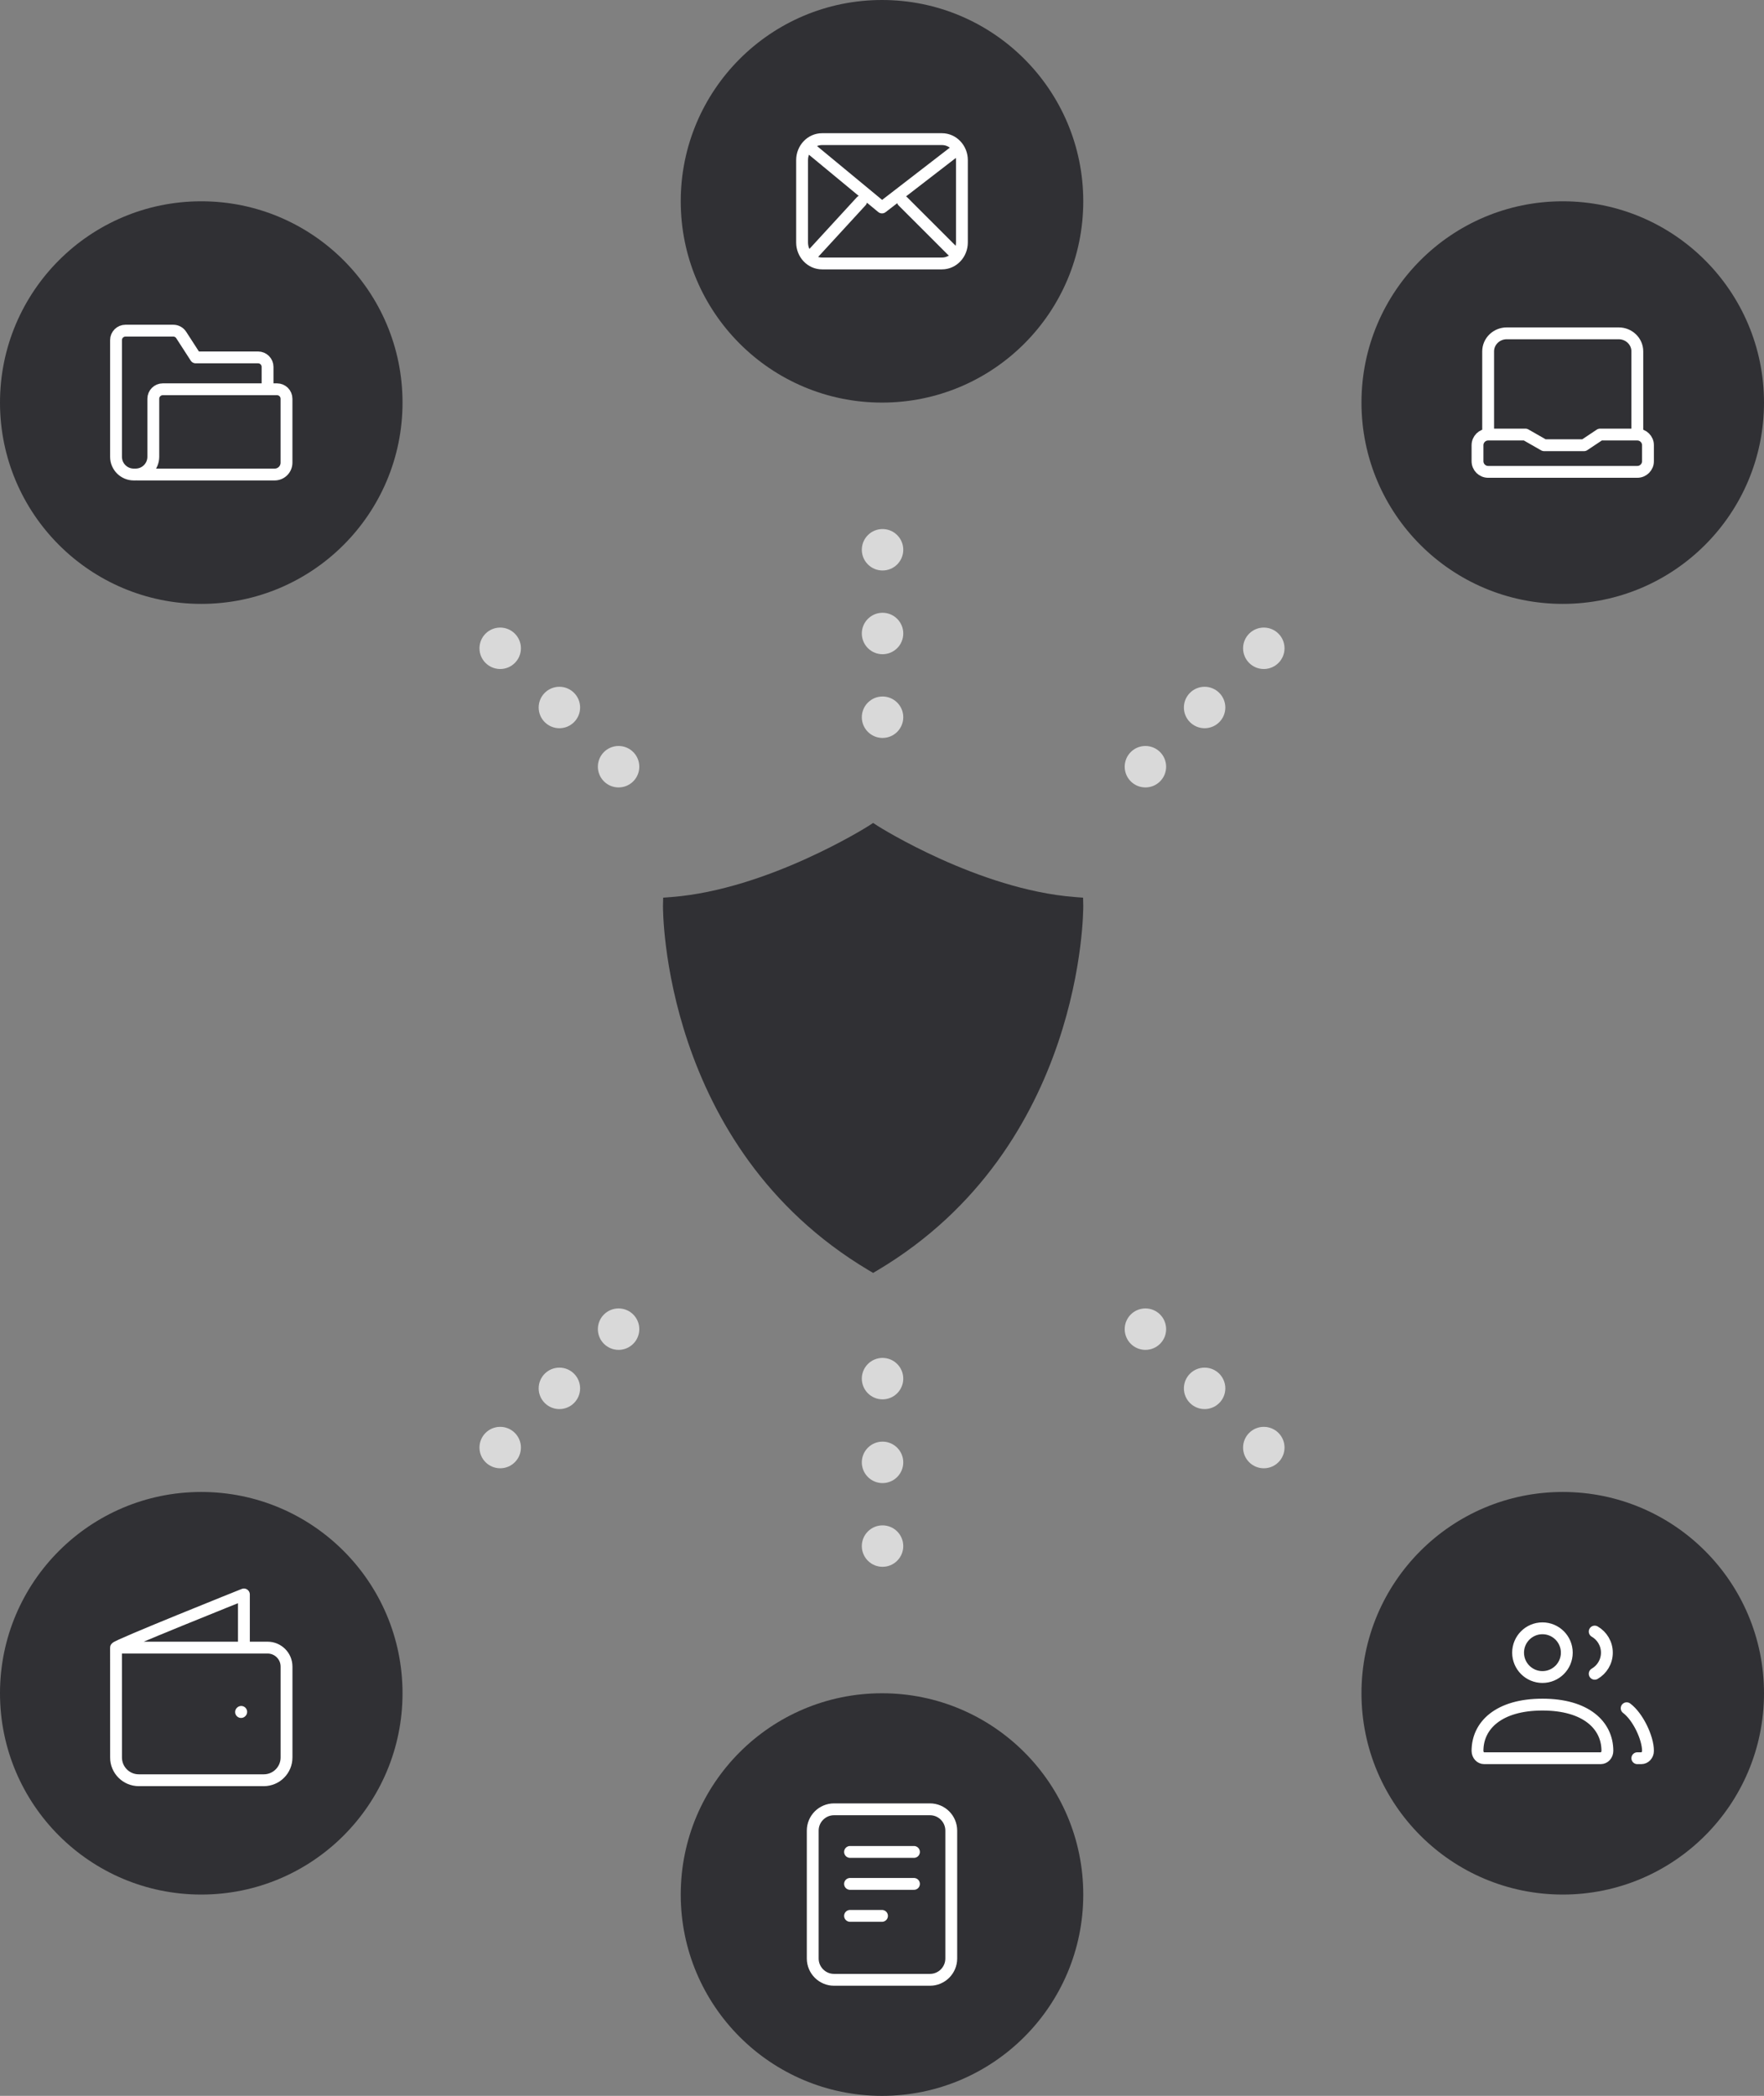 <svg width="298" height="354" viewBox="0 0 298 354" fill="none" xmlns="http://www.w3.org/2000/svg">
<rect x="0" y="0" width="298" height="354" fill="#808080" stroke="none"/>
<path d="M182.969 151.622L181.54 151.512C165.281 150.239 148.504 139.644 148.347 139.55L147.5 139L146.653 139.55C146.496 139.644 129.719 150.239 113.46 151.512L112.031 151.622L112 153.053C112 153.461 111.796 193.717 146.7 214.528L147.5 215L148.3 214.528C183.204 193.717 183 153.461 183 153.053L182.969 151.622Z" fill="#303034"/>
<circle cx="193.5" cy="129.5" r="3.5" fill="#D9D9D9"/>
<circle cx="203.5" cy="119.5" r="3.5" fill="#D9D9D9"/>
<circle cx="213.5" cy="109.5" r="3.5" fill="#D9D9D9"/>
<circle cx="3.5" cy="3.5" r="3.5" transform="matrix(-1 0 0 1 108 126)" fill="#D9D9D9"/>
<circle cx="3.5" cy="3.5" r="3.5" transform="matrix(-1 0 0 1 98 116)" fill="#D9D9D9"/>
<circle cx="3.5" cy="3.5" r="3.5" transform="matrix(-1 0 0 1 88 106)" fill="#D9D9D9"/>
<circle cx="149.092" cy="121.142" r="3.5" transform="rotate(-45 149.092 121.142)" fill="#D9D9D9"/>
<circle cx="149.092" cy="107" r="3.5" transform="rotate(-45 149.092 107)" fill="#D9D9D9"/>
<circle cx="149.092" cy="92.858" r="3.5" transform="rotate(-45 149.092 92.858)" fill="#D9D9D9"/>
<circle cx="3.5" cy="3.5" r="3.5" transform="matrix(1 0 0 -1 190 228)" fill="#D9D9D9"/>
<circle cx="3.5" cy="3.5" r="3.5" transform="matrix(1 0 0 -1 200 238)" fill="#D9D9D9"/>
<circle cx="3.5" cy="3.5" r="3.5" transform="matrix(1 0 0 -1 210 248)" fill="#D9D9D9"/>
<circle cx="104.5" cy="224.5" r="3.5" transform="rotate(-180 104.5 224.5)" fill="#D9D9D9"/>
<circle cx="94.5" cy="234.5" r="3.5" transform="rotate(-180 94.5 234.5)" fill="#D9D9D9"/>
<circle cx="84.5" cy="244.5" r="3.5" transform="rotate(-180 84.5 244.5)" fill="#D9D9D9"/>
<circle cx="3.5" cy="3.5" r="3.5" transform="matrix(0.707 0.707 0.707 -0.707 144.142 232.858)" fill="#D9D9D9"/>
<circle cx="3.5" cy="3.5" r="3.5" transform="matrix(0.707 0.707 0.707 -0.707 144.142 247)" fill="#D9D9D9"/>
<circle cx="3.5" cy="3.5" r="3.5" transform="matrix(0.707 0.707 0.707 -0.707 144.142 261.142)" fill="#D9D9D9"/>
<circle cx="34" cy="68" r="34" fill="#303034"/>
<path d="M40.777 65.75H46.8C47.684 65.75 48.4 66.466 48.4 67.35V76.697V78.15C48.4 79.254 47.505 80.15 46.4 80.15H23.2M19.6 57.45V77.15C19.6 78.807 20.943 80.15 22.6 80.15H22.9C24.557 80.15 25.9 78.807 25.9 77.15V67.35C25.9 66.466 26.616 65.75 27.5 65.75H45.2V61.968C45.2 61.084 44.484 60.368 43.6 60.368H33.059L30.614 56.582C30.319 56.126 29.813 55.85 29.27 55.85H21.2C20.316 55.85 19.6 56.566 19.6 57.45Z" stroke="white" stroke-width="2" stroke-linecap="round" stroke-linejoin="round"/>
<circle cx="149" cy="34" r="34" fill="#303034"/>
<circle cx="264" cy="68" r="34" fill="#303034"/>
<circle cx="34" cy="34" r="34" transform="matrix(1 0 0 -1 0 320)" fill="#303034"/>
<circle cx="34" cy="34" r="34" transform="matrix(1 0 0 -1 115 354)" fill="#303034"/>
<circle cx="34" cy="34" r="34" transform="matrix(1 0 0 -1 230 320)" fill="#303034"/>
<path d="M137.188 25.276L149 35.042L161.656 25.276M145.484 34L137.188 43.033M160.812 42.293L152.515 34M138.875 44.5C137.011 44.5 135.5 42.91 135.5 40.949V27.052C135.5 25.09 137.011 23.5 138.875 23.5H159.125C160.989 23.5 162.5 25.09 162.5 27.052V40.949C162.5 42.91 160.989 44.5 159.125 44.5H138.875Z" stroke="white" stroke-width="2" stroke-linecap="round" stroke-linejoin="round"/>
<path d="M276.6 73.4V59.346C276.6 57.664 275.19 56.3 273.45 56.3H254.55C252.81 56.3 251.4 57.664 251.4 59.346V73.4M276.6 73.4C277.594 73.4 278.4 74.206 278.4 75.2V77.9C278.4 78.894 277.594 79.7 276.6 79.7H251.4C250.406 79.7 249.6 78.894 249.6 77.9V75.2C249.6 74.206 250.406 73.4 251.4 73.4M276.6 73.4H270.3L267.6 75.2H260.85L257.7 73.4H251.4" stroke="white" stroke-width="2" stroke-linejoin="round"/>
<path d="M19.597 278.31L19.604 296.85C19.604 298.971 21.323 300.69 23.444 300.69H44.564C46.684 300.69 48.404 298.971 48.404 296.85V281.49C48.404 279.723 46.971 278.29 45.204 278.29H19.625C19.612 278.29 19.601 278.298 19.597 278.31ZM19.597 278.31C19.598 277.95 41.204 269.31 41.204 269.31V277.41M40.749 289.145L40.724 289.17" stroke="white" stroke-width="2" stroke-linecap="round" stroke-linejoin="round"/>
<path d="M143.6 312.8H154.4M143.6 318.2H154.4M143.6 323.6H149M140.9 305.6H157.1C159.089 305.6 160.7 307.212 160.7 309.2L160.7 330.8C160.7 332.788 159.088 334.4 157.1 334.4L140.9 334.4C138.912 334.4 137.3 332.788 137.3 330.8L137.3 309.2C137.3 307.212 138.912 305.6 140.9 305.6Z" stroke="white" stroke-width="2" stroke-linecap="round" stroke-linejoin="round"/>
<path d="M274.8 288.529C276.701 289.949 278.4 293.525 278.4 295.728C278.4 296.415 277.899 296.971 277.281 296.971H276.6M269.4 282.707C270.63 281.995 271.457 280.666 271.457 279.143C271.457 277.62 270.63 276.29 269.4 275.579M250.719 296.971H270.424C271.042 296.971 271.543 296.415 271.543 295.728C271.543 291.414 267.938 287.916 260.572 287.916C253.205 287.916 249.6 291.414 249.6 295.728C249.6 296.415 250.101 296.971 250.719 296.971ZM264.686 279.143C264.686 281.415 262.844 283.257 260.572 283.257C258.299 283.257 256.457 281.415 256.457 279.143C256.457 276.871 258.299 275.029 260.572 275.029C262.844 275.029 264.686 276.871 264.686 279.143Z" stroke="white" stroke-width="2" stroke-linecap="round"/>
</svg>
